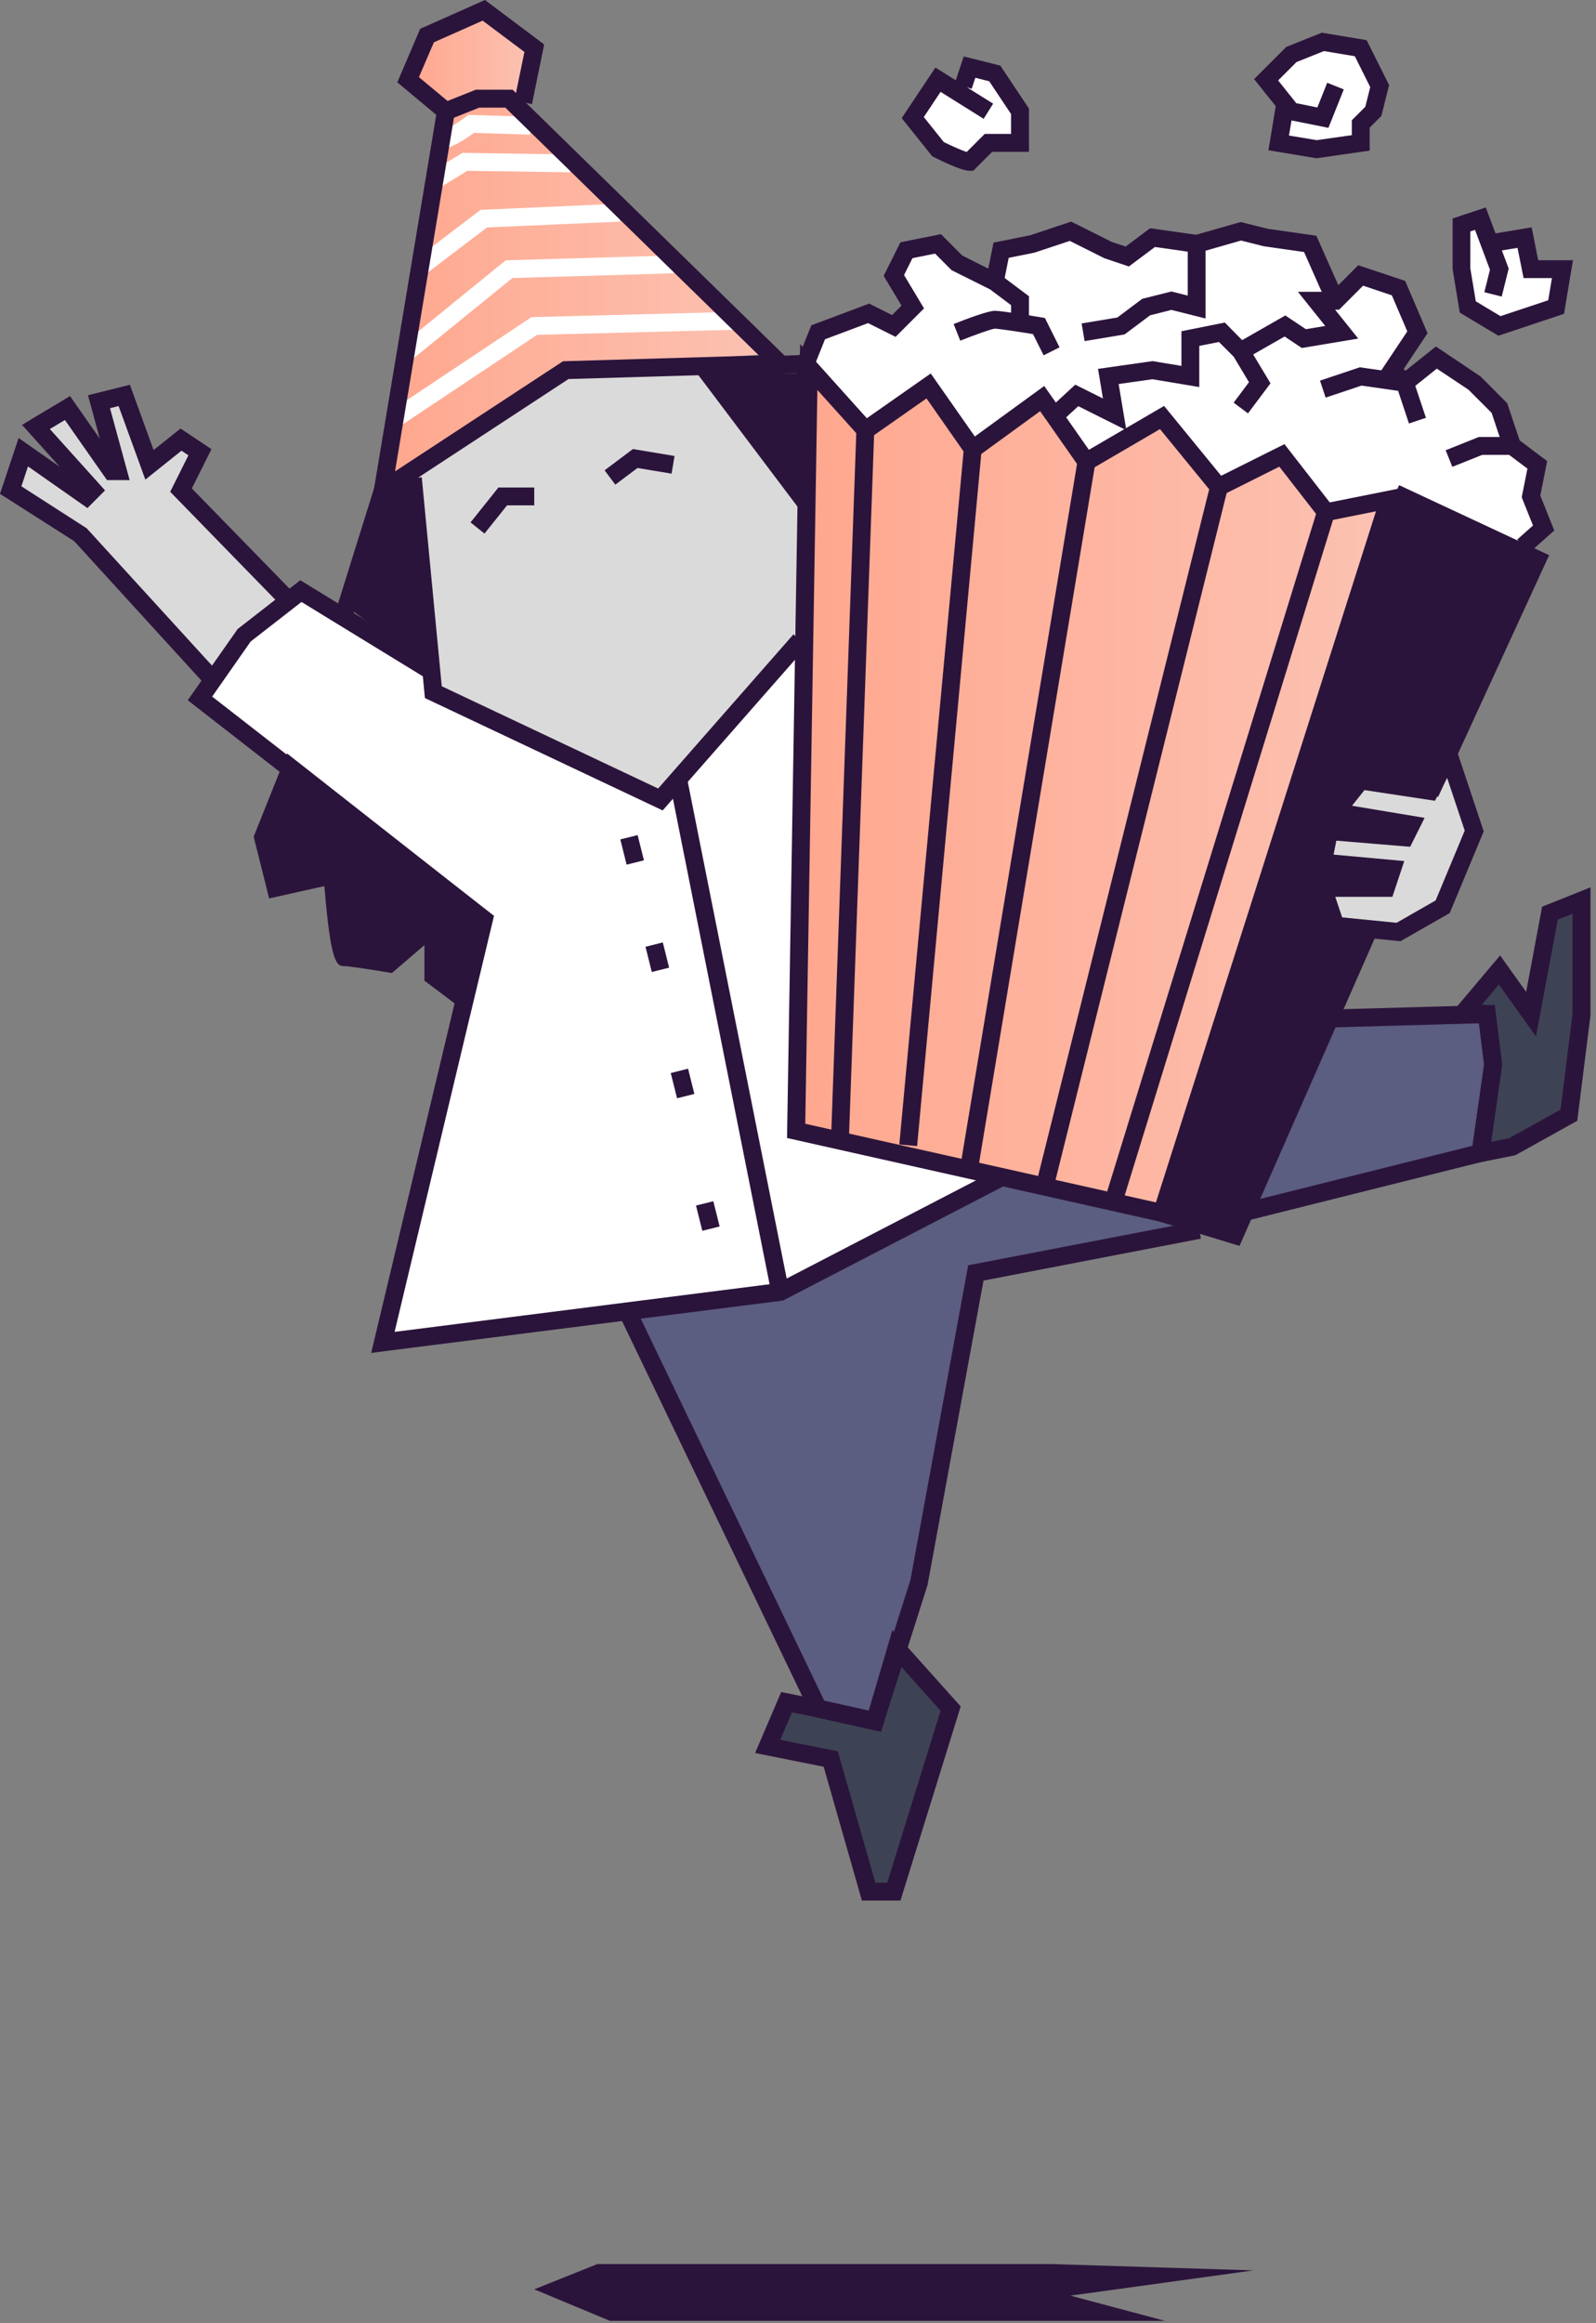 <svg xmlns="http://www.w3.org/2000/svg" fill="none" viewBox="0 0 253 368" height="368" width="253">
<rect x="0" y="0" width="253" height="368" fill="#808080" stroke="none"/>
<g clip-path="url(#clip0_4518_408)">
<path fill="#5B5D81" d="M100.191 208.129L129.191 270.129L138.191 273.129L145.191 255.129L154.191 201.129L191.191 194.129L159.191 186.129L124.191 205.129L100.191 208.129Z"></path>
<path fill="#5B5D81" d="M211.191 161.129L235.191 160.129L237.191 169.129L235.191 182.129L197.191 192.129L211.191 161.129Z"></path>
<path fill="#3D4354" d="M248.19 176.129L239.19 181.129L235.19 182.129L237.19 169.129L235.19 160.129L231.77 160.289L238.19 154.129L242.19 160.129L245.19 144.129L251.19 142.129L250.19 162.129L248.19 176.129Z"></path>
<path fill="#3D4354" d="M124.191 270.128L122.191 277.128L131.191 278.128L137.191 299.128H142.191L151.191 270.128L142.191 261.598L138.191 273.128L124.191 270.128Z"></path>
<path fill="white" d="M157.261 187.079L124.191 205.129L62.191 212.129L77.191 146.129L32.191 110.129L38.191 100.129L49.191 94.129L67.191 105.129L69.191 109.129L103.191 126.129L127.191 102.129L126.191 179.129L157.261 187.079Z"></path>
<path fill="#DADADA" d="M65.191 75.129L69.191 109.129L105.081 126.529L127.191 102.129V79.129L111.191 57.129L90.191 58.129L65.191 75.129Z"></path>
<path fill="#2B143B" d="M61.192 77.129L55.402 96.389L67.192 105.129L65.192 75.129L61.192 77.129Z"></path>
<path fill="#2B143B" d="M112.891 59.269L127.191 79.129V59.129L112.891 59.269Z"></path>
<path fill="url(#paint0_linear_4518_408)" d="M121.191 56.129L79.191 15.129L70.191 18.129L61.191 77.129L90.191 58.129L121.191 56.129Z"></path>
<path fill="url(#paint1_linear_4518_408)" d="M67.191 5.129L65.191 12.129L70.191 18.129L79.191 15.129H82.191L84.191 8.129L77.191 1.129L67.191 5.129Z"></path>
<path fill="#DADADA" d="M2.191 78.129L12.191 84.129L33.081 107.549L38.191 100.129L45.191 94.129L28.191 78.129L31.191 72.129L29.191 70.129L24.191 73.129L19.191 62.129L16.191 63.129L18.191 74.129L10.191 64.129L6.191 67.129L13.191 77.129L4.191 72.129L2.191 78.129Z"></path>
<path fill="#2B143B" d="M45.641 122.059L42.191 132.129L43.191 140.129L52.191 139.129L54.191 151.129L61.191 152.129L68.191 147.129L69.191 155.129L73.191 158.129L77.191 146.129L45.641 122.059Z"></path>
<path fill="url(#paint2_linear_4518_408)" d="M127.191 59.129L126.191 179.129L185.171 192.389L220.191 79.129L210.191 81.129L203.191 73.129L193.191 77.129L184.191 66.129L172.191 73.129L165.191 64.129L154.191 71.129L147.191 61.129L137.191 68.129L127.191 59.129Z"></path>
<path fill="#2B143B" d="M243.192 89.129L220.192 79.129L185.172 192.389L196.192 195.129L216.192 147.129H211.192L210.192 141.129L220.192 140.129V138.129L210.192 137.129L211.192 131.129H222.192L212.192 129.129L215.192 124.129L227.192 125.129L243.192 89.129Z"></path>
<path fill="#DADADA" d="M231.191 123.131L233.191 131.131L229.191 143.131L221.191 148.131L211.191 147.131L210.191 141.131L220.191 140.131V138.131L210.191 137.131L211.191 131.131H222.191L212.191 129.131L215.191 124.131L227.191 125.131L229.541 120.391L231.191 123.131Z"></path>
<path fill="white" d="M240.701 86.899L220.191 79.129L210.191 81.129L203.191 73.129L193.191 77.129L184.191 66.129L172.191 73.129L165.191 64.129L154.191 71.129L147.191 61.129L137.191 68.129L127.191 57.129L130.191 53.129L138.191 50.129L141.191 51.129L144.191 49.129L142.191 44.129L144.191 41.129L148.191 39.129L157.191 44.129L159.191 40.129L170.191 37.129L178.191 40.129L184.191 38.129L196.191 37.129L208.191 40.129L211.191 47.129L215.191 44.129L220.191 46.129L225.191 52.129L220.191 59.129L223.191 60.129L227.191 57.129L234.191 61.129L238.191 66.129L239.191 70.129L243.191 73.129L242.191 78.129L244.191 84.129L240.701 86.899Z"></path>
<path fill="white" d="M148.191 13.129L145.191 18.129L148.191 23.129C148.191 23.129 152.191 25.129 153.191 26.129C154.191 27.129 156.191 23.129 156.191 23.129L161.191 22.129V17.129L157.191 11.129H153.191L152.191 14.129L148.191 13.129Z"></path>
<path fill="white" d="M205.191 8.129L201.191 12.129L203.191 17.129V23.129H208.191L215.191 22.129L216.191 19.129L218.191 16.129V12.129L215.191 7.129H209.191L205.191 8.129Z"></path>
<path fill="white" d="M231.191 35.129L232.191 48.129L237.191 52.129L247.191 48.129L248.191 42.129H242.191V38.129H236.191L234.191 35.129H231.191Z"></path>
<path fill="white" d="M63.261 67.611L61.691 65.251L84.251 50.231L116.761 49.391L116.831 52.221L85.141 53.041L63.261 67.611Z"></path>
<path fill="white" d="M65.591 56.731L63.801 54.531L80.171 41.231L106.711 40.461L106.791 43.291L81.221 44.041L65.591 56.731Z"></path>
<path fill="white" d="M67.048 43.749L65.328 41.489L76.188 33.239L98.128 32.27L98.258 35.109L77.198 36.029L67.048 43.749Z"></path>
<path fill="white" d="M69.171 30.061L67.691 27.641L73.301 24.211L90.401 24.461L90.361 27.291L74.081 27.061L69.171 30.061Z"></path>
<path fill="white" d="M69.8 23.629C69.39 23.629 69.15 23.529 69 23.469L70.09 20.849C69.94 20.789 69.84 20.789 69.84 20.789C70.38 20.759 72.3 19.669 73.85 18.499L74.25 18.199L84.11 18.499L84.02 21.329L75.15 21.049C72.23 23.179 70.66 23.609 69.81 23.609L69.8 23.629Z"></path>
<path fill="#2B143B" d="M185.152 193.8L124.762 180.26L126.842 54.5L137.412 66.25L147.542 59.16L154.532 69.14L165.532 61.14L172.612 71.25L184.532 64.3L193.582 75.36L203.612 70.35L210.792 79.58L222.292 77.28L185.172 193.81L185.152 193.8ZM127.632 178L183.242 190.46L218.122 80.99L209.622 82.69L202.802 73.92L192.832 78.91L183.882 67.97L171.802 75.02L164.882 65.13L153.882 73.13L146.872 63.11L137.002 70.02L129.572 61.77L127.652 178.01L127.632 178Z"></path>
<path fill="#2B143B" d="M58.76 80.591L69.42 16.611L75.41 14.211H81.26L127.06 58.951L90.12 60.041L58.75 80.591H58.76ZM71.96 18.651L62.62 74.671L89.25 57.221L120.31 56.311L80.11 17.051H75.96L71.95 18.651H71.96Z"></path>
<path fill="#2B143B" d="M58.842 214.3L75.102 146.19L29.762 110.92L37.662 99.65L47.602 91.91L69.052 105.04L67.572 107.46L47.792 95.35L39.732 101.62L33.632 110.34L78.292 145.07L62.552 210.97L123.272 203.26L157.822 185.36L159.122 187.88L124.122 206.01L123.872 206.04L58.842 214.3Z"></path>
<path fill="#2B143B" d="M227.98 126.222L225.41 125.042L241.82 89.322L220.59 79.422L221.79 76.852L245.57 87.942L227.98 126.222Z"></path>
<path fill="#2B143B" d="M196.491 197.35L183.781 193.49L184.611 190.78L194.901 193.91L215.801 146.43L218.391 147.57L196.491 197.35Z"></path>
<path fill="#2B143B" d="M76.8 84.519L74.59 82.749L79.01 77.219H84.69V80.049H80.38L76.8 84.519Z"></path>
<path fill="#2B143B" d="M97.54 76.769L95.84 74.499L100.33 71.129L106.93 72.229L106.46 75.029L101.06 74.129L97.54 76.769Z"></path>
<path fill="#2B143B" d="M105.049 128.372L67.359 110.572L64.039 75.872L66.859 75.602L70.029 108.702L104.329 124.902L125.779 100.482L127.909 102.352L105.049 128.372Z"></path>
<path fill="#2B143B" d="M128.988 83.658L108.828 56.928L129.128 56.148L128.998 83.648L128.988 83.658ZM114.348 59.558L126.188 75.248L126.268 59.098L114.348 59.558Z"></path>
<path fill="#2B143B" d="M59.337 77.211L53.301 96.519L56.002 97.364L62.038 78.055L59.337 77.211Z"></path>
<path fill="#2B143B" d="M74.511 160.77L67.281 155.34V149.71L62.121 154.13L61.471 154.02C58.581 153.54 55.261 153.04 54.701 153.04C53.411 153.04 52.461 153.04 51.421 140.36L42.661 142.31L40.211 132.53L45.491 119.34L78.291 145.08L74.511 160.77ZM70.111 153.92L72.761 155.91L75.101 146.18L46.711 123.9L43.181 132.73L44.731 138.95L53.981 136.89L54.101 138.52C54.451 143.12 55.071 148.52 55.551 150.28C57.081 150.45 59.881 150.9 61.271 151.12L70.111 143.54V153.91V153.92Z"></path>
<path fill="#2B143B" d="M32.4 108.319L11.77 85.729L0 78.229L2.95 69.379L9.47 73.939L3.49 67.299L11.1 62.739L15.82 69.489L13.95 62.609L20.59 60.949L24.35 71.289L28.62 67.879L33.52 71.149L30.41 77.369L46 93.349L43.97 95.329L26.98 77.899L29.87 72.119L28.77 71.389L23.04 75.969L18.8 64.319L17.44 64.659L20.55 76.049H16.96L10.29 66.529L7.9 67.959L16.65 77.679L13.86 80.479L4.44 73.879L3.39 77.029L13.74 83.679L34.5 106.409L32.4 108.319Z"></path>
<path fill="#2B143B" d="M139.648 274.302L128.708 271.872L98.398 208.822L100.958 207.592L130.668 269.402L137.738 270.972L144.318 250.292L153.478 200.422L189.828 193.422L190.368 196.202L155.908 202.842L147.038 251.062L139.648 274.302Z"></path>
<path fill="#2B143B" d="M142.739 301.051H136.629L130.569 279.851L119.699 277.681L123.839 268.021L129.969 269.251L137.709 270.971L141.459 258.211L152.289 270.301L142.739 301.061V301.051ZM138.759 298.221H140.649L149.099 270.981L142.739 263.881L139.679 274.301L129.389 272.011L125.549 271.241L123.689 275.581L132.819 277.411L138.759 298.211V298.221Z"></path>
<path fill="#2B143B" d="M198.26 193.21L197.57 190.46L233.43 181.49L235.26 168.62L234.45 162.09L211.35 162.74L211.27 159.9L236.94 159.18L238.12 168.65L235.96 183.78L198.26 193.21Z"></path>
<path fill="#2B143B" d="M233.009 184.421L235.269 168.631L234.429 161.921L229.379 161.311L237.799 151.341L241.929 157.121L244.459 143.621L252.129 140.551V160.821L250.029 177.531L240.209 182.991L233.029 184.431L233.009 184.421ZM234.919 159.111L236.959 159.361L238.119 168.651L236.379 180.861L239.199 180.301L247.379 175.761L249.279 160.561V144.741L246.949 145.671L243.479 164.171L237.609 155.951L234.929 159.121L234.919 159.111Z"></path>
<path fill="#2B143B" d="M69.79 18.72L62.98 13.04L66.611 4.56L76.88 0L86.26 7.04L84.331 16.49L81.55 15.92L83.13 8.23L76.51 3.27L68.781 6.7L66.41 12.22L71.6 16.54L69.79 18.72Z"></path>
<path fill="#2B143B" d="M129.009 58.16L126.379 57.11L128.609 51.53L137.779 48.09L141.409 49.91L142.909 48.41L140.079 43.7L142.739 38.38L149.159 37.09L152.529 40.47L158.539 43.5L163.109 46.92V50.63H160.279V48.34L156.949 45.84L150.849 42.8L148.229 40.17L144.649 40.89L143.309 43.57L146.479 48.85L141.969 53.36L137.609 51.18L130.779 53.74L129.009 58.16Z"></path>
<path fill="#2B143B" d="M242.392 87.579L240.512 85.469L243.012 83.239L241.222 78.769L242.132 74.229L239.222 72.049H234.972L230.222 73.949L229.172 71.319L234.422 69.219H240.172L245.262 73.039L244.172 78.499L246.382 84.029L242.392 87.579Z"></path>
<path fill="#2B143B" d="M171.931 54.032L171.461 51.232L177.121 50.292L181.071 47.332L185.691 46.172L188.281 46.822V39.862L183.081 39.122L178.951 42.212L175.061 40.902L169.591 38.162L163.971 40.022L159.901 40.842L159.081 44.912L156.301 44.352L157.491 38.432L163.331 37.262L169.801 35.102L176.241 38.322L178.441 39.052L182.311 36.152L191.111 37.402V50.452L185.691 49.092L182.321 49.942L178.271 52.972L171.931 54.032Z"></path>
<path fill="#2B143B" d="M178.55 68.15L170.93 64.34L168.73 66.36L166.82 64.28L170.45 60.93L174.84 63.12L174.06 58.43L182.71 57.2L187.28 57.96V52.47L194.16 51.09L197.91 54.9L201.4 60.72L197.83 65.48L195.56 63.78L197.99 60.54L195.57 56.51L193.23 54.17L190.11 54.79V61.31L182.68 60.07L177.33 60.83L178.55 68.15Z"></path>
<path fill="#2B143B" d="M238.348 71.082L236.458 65.402L232.788 61.732L227.768 58.392L222.588 62.532L218.868 58.812L223.088 52.492L220.638 46.782L216.078 45.252L212.278 49.052H211.638L215.308 53.632L206.368 55.122L203.638 53.302L197.398 56.862L195.988 54.402L203.748 49.972L207.008 52.142L210.078 51.632L205.748 46.222H211.108L215.308 42.012L222.748 44.492L226.298 52.782L222.518 58.452L222.798 58.732L227.618 54.882L234.698 59.632L238.928 63.872L241.038 70.182L238.348 71.082Z"></path>
<path fill="#2B143B" d="M210.401 48.212L206.721 39.922L200.351 39.012L196.721 38.102L190.081 40.002L189.301 37.272L196.671 35.172L200.971 36.242L208.671 37.342L212.991 47.062L210.401 48.212Z"></path>
<path fill="#2B143B" d="M165.432 56.27L163.752 52.92C161.052 52.48 158.202 52.06 157.692 52.06C157.152 52.111 154.412 53.081 152.222 53.961L151.172 51.331C153.132 50.55 156.592 49.23 157.702 49.23C158.812 49.23 163.912 50.081 164.932 50.251L165.642 50.37L167.962 55.02L165.422 56.291L165.432 56.27Z"></path>
<path fill="#2B143B" d="M223.35 67.08L221.63 61.91L215.83 61.08L210.14 62.98L209.25 60.29L215.56 58.18L223.76 59.35L226.04 66.18L223.35 67.08Z"></path>
<path fill="#2B143B" d="M135.759 68.079L131.758 179.867L134.586 179.968L138.587 68.18L135.759 68.079Z"></path>
<path fill="#2B143B" d="M152.793 71.005L142.562 181.281L145.38 181.543L155.61 71.266L152.793 71.005Z"></path>
<path fill="#2B143B" d="M170.826 72.921L152.289 184.41L155.091 184.876L173.628 73.386L170.826 72.921Z"></path>
<path fill="#2B143B" d="M191.856 76.805L164.309 187.293L167.055 187.978L194.602 77.49L191.856 76.805Z"></path>
<path fill="#2B143B" d="M208.838 80.722L175.355 189.223L178.069 190.06L211.552 81.559L208.838 80.722Z"></path>
<path fill="#2B143B" d="M208.681 25.07L201.071 23.8L202.231 16.82L198.801 12.53L203.901 7.43L209.541 5.18L216.641 6.36L220.201 13.47L218.981 18.36L217.121 20.22V23.86L208.691 25.07H208.681ZM204.331 21.47L208.721 22.2L214.291 21.41V19.05L216.431 16.91L217.211 13.8L214.771 8.91L209.871 8.09L205.511 9.84L202.611 12.74L205.491 16.35L208.831 17.02L210.391 13.11L213.021 14.16L210.581 20.25L204.731 19.08L204.331 21.46V21.47Z"></path>
<path fill="#2B143B" d="M154.281 27.051H153.691C152.591 27.051 150.021 25.881 148.061 24.901L147.781 24.761L142.941 18.711L148.281 10.701L151.511 12.721L152.771 8.941L158.571 10.391L163.111 17.201V24.051H157.281L154.281 27.051ZM149.601 22.501C150.901 23.141 152.411 23.801 153.231 24.081L156.101 21.211H160.271V18.061L156.811 12.871L154.611 12.321L154.031 14.071L153.271 13.821L157.431 16.421L155.931 18.821L149.101 14.551L146.441 18.541L149.601 22.491V22.501Z"></path>
<path fill="#2B143B" d="M237.52 53.179L231.4 49.509L230.27 42.629V34.609L235.53 32.859L237.07 36.969L242.8 36.009L243.84 41.219H249.35L247.93 49.709L237.5 53.189L237.52 53.179ZM233.98 47.749L237.86 50.079L245.43 47.559L246.01 44.049H241.52L240.56 39.259L238.08 39.669L239.16 42.549L238.05 46.979L235.3 46.289L236.19 42.719L233.82 36.409L233.08 36.659V42.519L233.95 47.759L233.98 47.749Z"></path>
<path fill="#2B143B" d="M108.877 123.099L106.102 123.652L122.297 204.924L125.072 204.371L108.877 123.099Z"></path>
<path fill="#2B143B" d="M109.074 169.282L106.328 169.969L107.328 173.966L110.073 173.279L109.074 169.282Z"></path>
<path fill="#2B143B" d="M105.07 149.282L102.324 149.969L103.324 153.966L106.069 153.279L105.07 149.282Z"></path>
<path fill="#2B143B" d="M101.077 132.278L98.332 132.965L99.332 136.962L102.077 136.275L101.077 132.278Z"></path>
<path fill="#2B143B" d="M113.077 190.274L110.332 190.961L111.332 194.958L114.077 194.271L113.077 190.274Z"></path>
<path fill="#2B143B" d="M94.691 358.629H136.691H166.691L198.691 359.629L179.591 362.269L169.691 363.629L184.691 367.629H96.691L84.691 362.629L94.691 358.629Z"></path>
<path fill="#2B143B" d="M222 149.091L210.64 147.951L207.73 139.211H218.68L218.79 138.881L208 137.901L209.56 130.111L214.39 130.511L209.08 129.631L215.1 122.111L225.9 123.741L229.99 116.051L235.2 131.691L229.81 144.631L222 149.091ZM212.75 145.311L221.39 146.171L227.58 142.631L232.19 131.571L229.4 123.211L227.47 126.841L216.3 125.151L214.32 127.631L225.83 129.551L223.54 134.131L211.84 133.161L211.4 135.371L222.61 136.391L220.72 142.061H211.67L212.76 145.321L212.75 145.311Z"></path>
</g>
<defs>
<linearGradient gradientUnits="userSpaceOnUse" y2="46.129" x2="121.191" y1="46.129" x1="61.191" id="paint0_linear_4518_408">
<stop stop-color="#FFA78E"></stop>
<stop stop-color="#FCC2B2" offset="1"></stop>
</linearGradient>
<linearGradient gradientUnits="userSpaceOnUse" y2="9.629" x2="84.191" y1="9.629" x1="65.191" id="paint1_linear_4518_408">
<stop stop-color="#FFA78E"></stop>
<stop stop-color="#FCC2B2" offset="1"></stop>
</linearGradient>
<linearGradient gradientUnits="userSpaceOnUse" y2="125.759" x2="220.191" y1="125.759" x1="126.191" id="paint2_linear_4518_408">
<stop stop-color="#FFA78E"></stop>
<stop stop-color="#FCC2B2" offset="1"></stop>
</linearGradient>
<clipPath id="clip0_4518_408">
<rect fill="white" height="367.63" width="252.11"></rect>
</clipPath>
</defs>
</svg>
